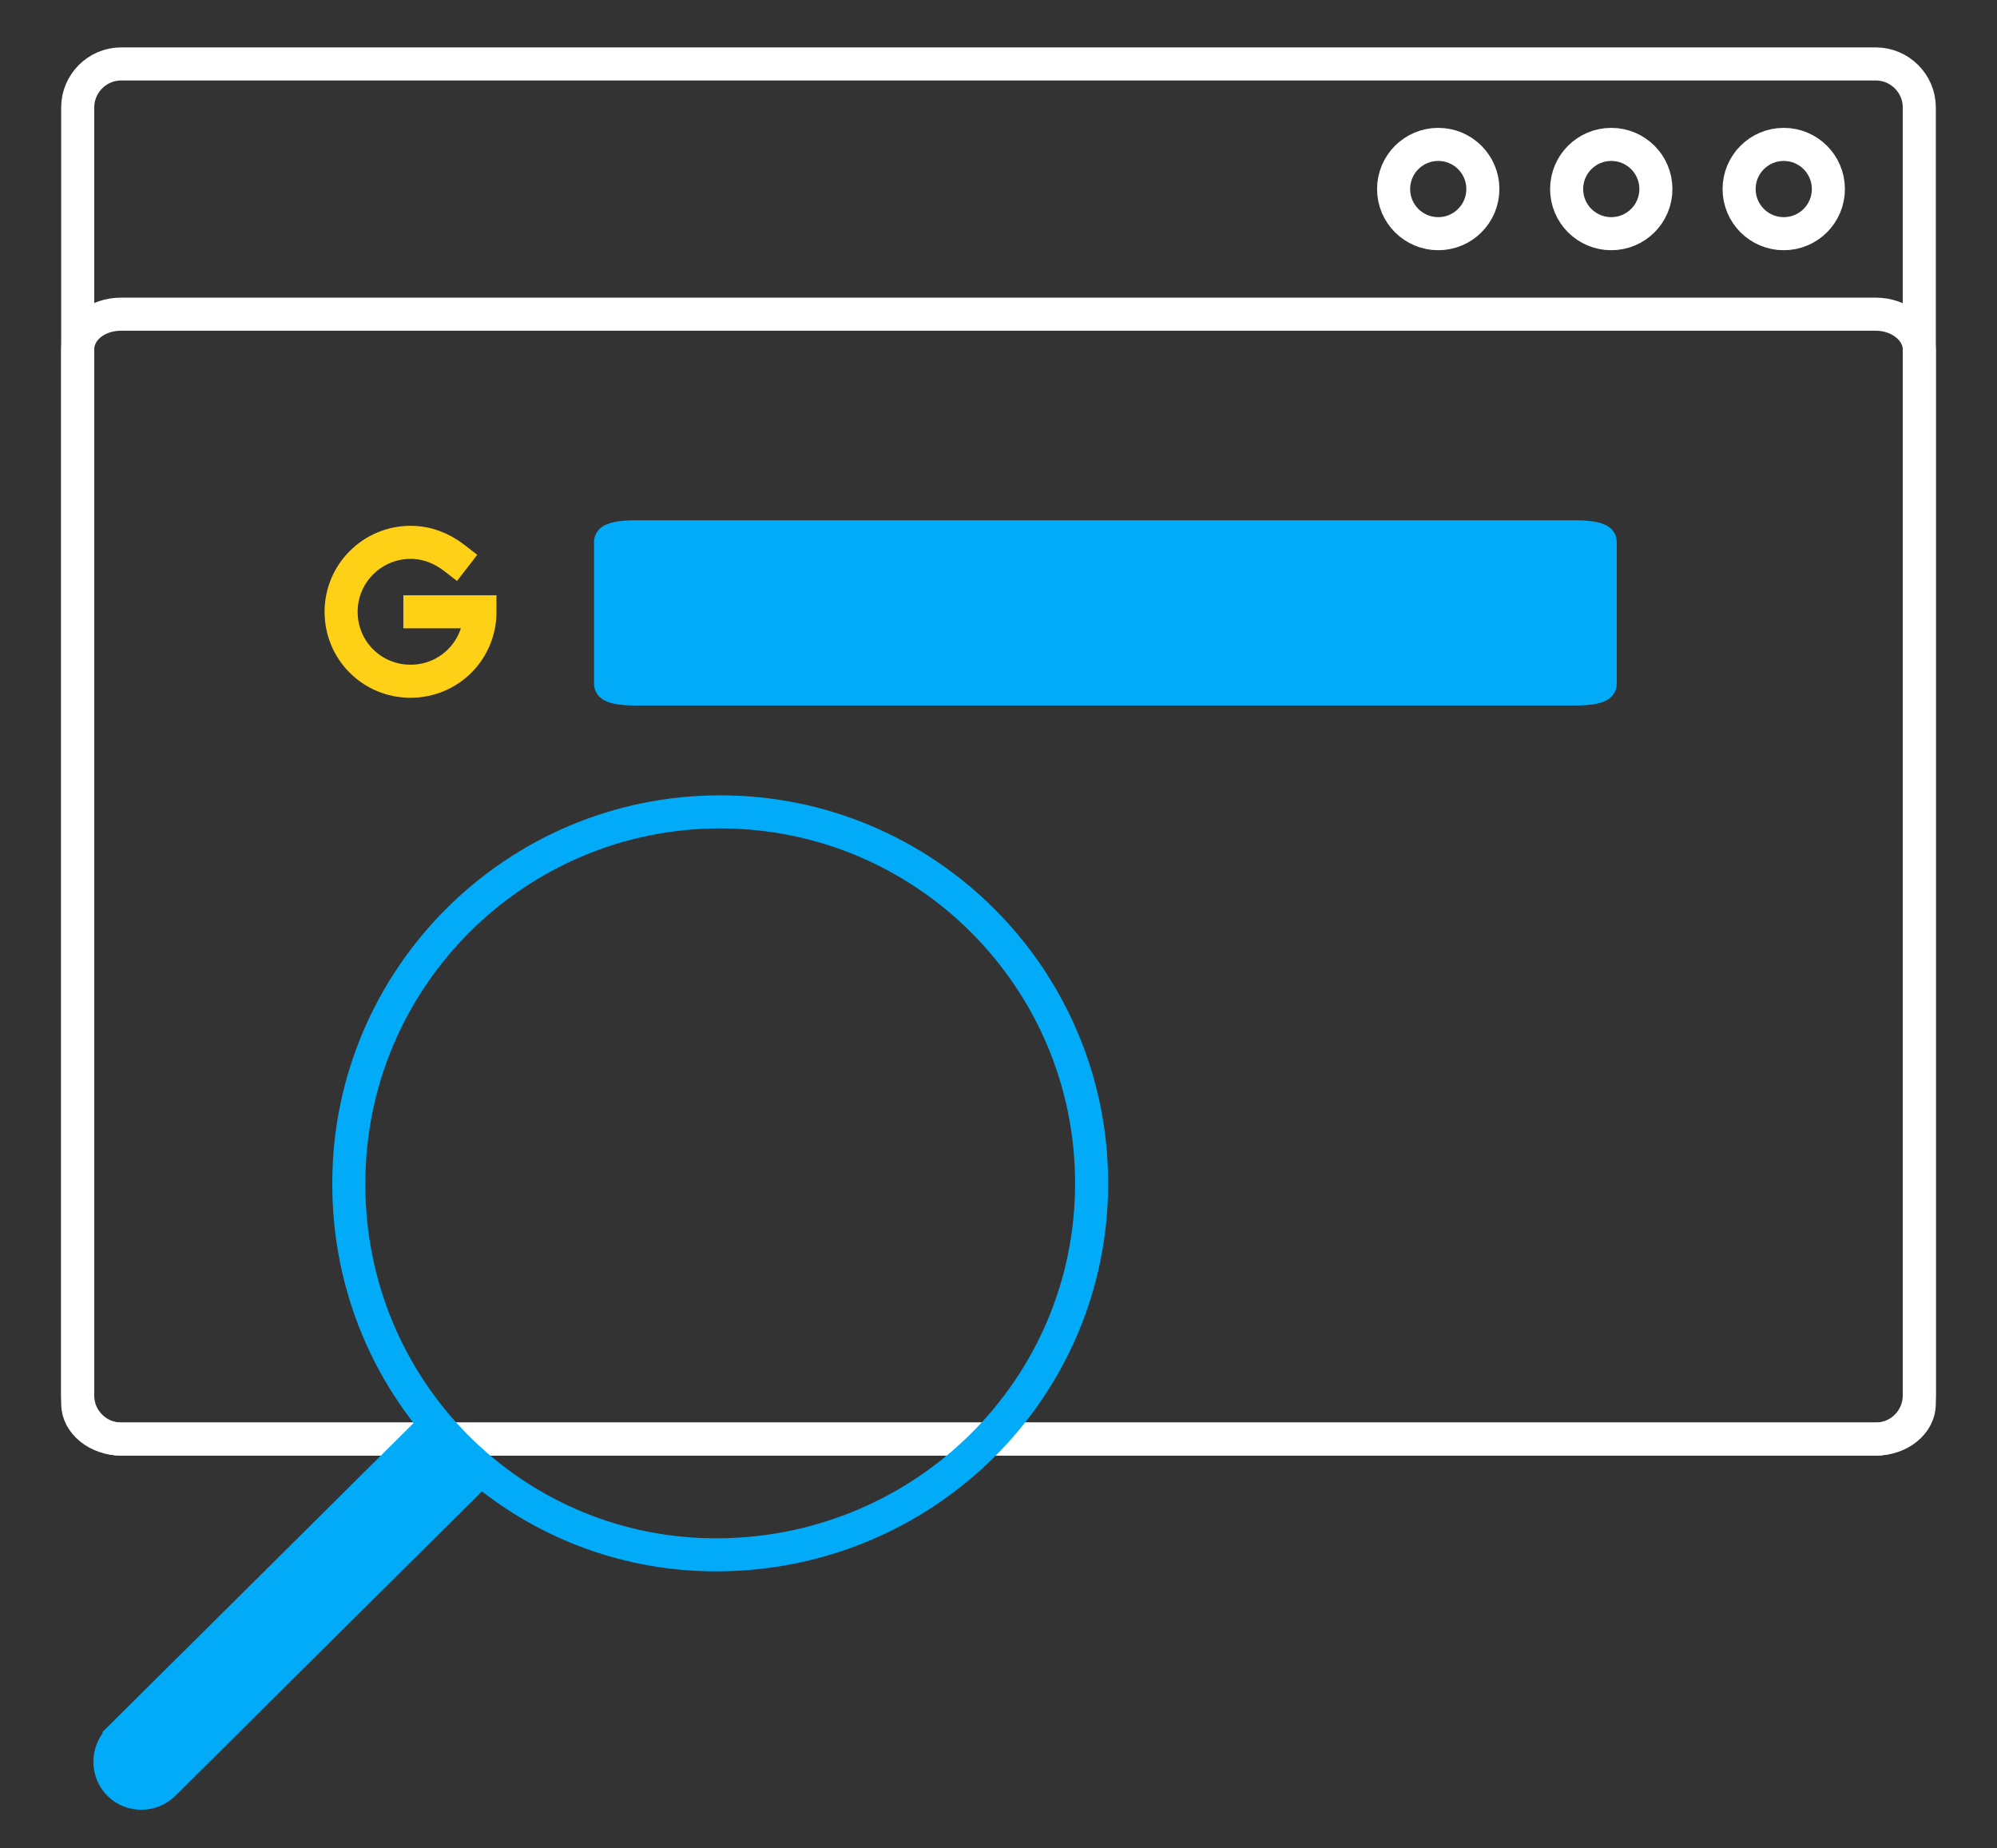<?xml version="1.0" encoding="UTF-8"?> <svg xmlns="http://www.w3.org/2000/svg" version="1.1" viewBox="0 0 362.4 335.3"><rect x="0" y="0" width="362.4" height="335.3" fill="#333333" stroke="none"/><defs><style> .cls-1, .cls-2 { stroke: #01abf7; } .cls-1, .cls-2, .cls-3, .cls-4 { stroke-width: 6px; } .cls-1, .cls-3, .cls-4 { fill: none; } .cls-1, .cls-4 { stroke-linejoin: round; } .cls-2 { fill: #01abf7; } .cls-2, .cls-3 { stroke-miterlimit: 10; } .cls-3 { stroke: #ffd116; stroke-linecap: square; } .cls-4 { stroke: #fff; stroke-linecap: round; } </style></defs><g><g id="Ebene_1"><g id="SEA"><g id="Ebene_40"><path class="cls-4" d="M348.3,19.5v233.7c0,4.3-3.5,7.9-7.9,7.9H22c-4.3,0-7.9-3.5-7.9-7.9V19.5c0-4.3,3.5-7.9,7.9-7.9h318.4c4.3,0,7.9,3.5,7.9,7.9h0Z"></path><path class="cls-4" d="M348.3,63.4v191.3c0,3.5-3.5,6.4-7.9,6.4H22c-4.3,0-7.9-2.9-7.9-6.4V63.4c0-3.6,3.5-6.4,7.9-6.4h318.4c4.3,0,7.9,2.9,7.9,6.4h0Z"></path><path class="cls-2" d="M290.4,98.3v25.8c0,.5-1.9.9-4.2.9H115c-2.3,0-4.2-.4-4.2-.9v-25.8c0-.5,1.9-.9,4.2-.9h171.2c2.3,0,4.2.4,4.2.9h0Z"></path><circle class="cls-4" cx="323.7" cy="34.3" r="8.1"></circle><circle class="cls-4" cx="261" cy="34.3" r="8.1"></circle><circle class="cls-4" cx="292.4" cy="34.3" r="8.1"></circle><g><path class="cls-2" d="M21.6,315.5l55.9-55.5h0c2.1,2.8,4.6,5.3,7.3,7.5l.8.7-55.9,55.5c-2.2,2.2-5.9,2.2-8.1,0h0c-2.2-2.2-2.2-5.9,0-8.1h0Z"></path><path class="cls-1" d="M130.7,282.1c-37.3.4-67.5-29.8-67.4-67.4,0-37.2,30.2-67.4,67.4-67.4s67.4,30.2,67.4,67.4-30.2,67-67.4,67.4h0Z"></path></g><path class="cls-3" d="M82.4,101.2c-2.2-1.7-4.9-2.8-7.9-2.8-6.9,0-12.6,5.6-12.6,12.6s5.6,12.6,12.6,12.6,12.6-5.6,12.6-12.6h-10.9"></path></g></g></g></g></svg> 